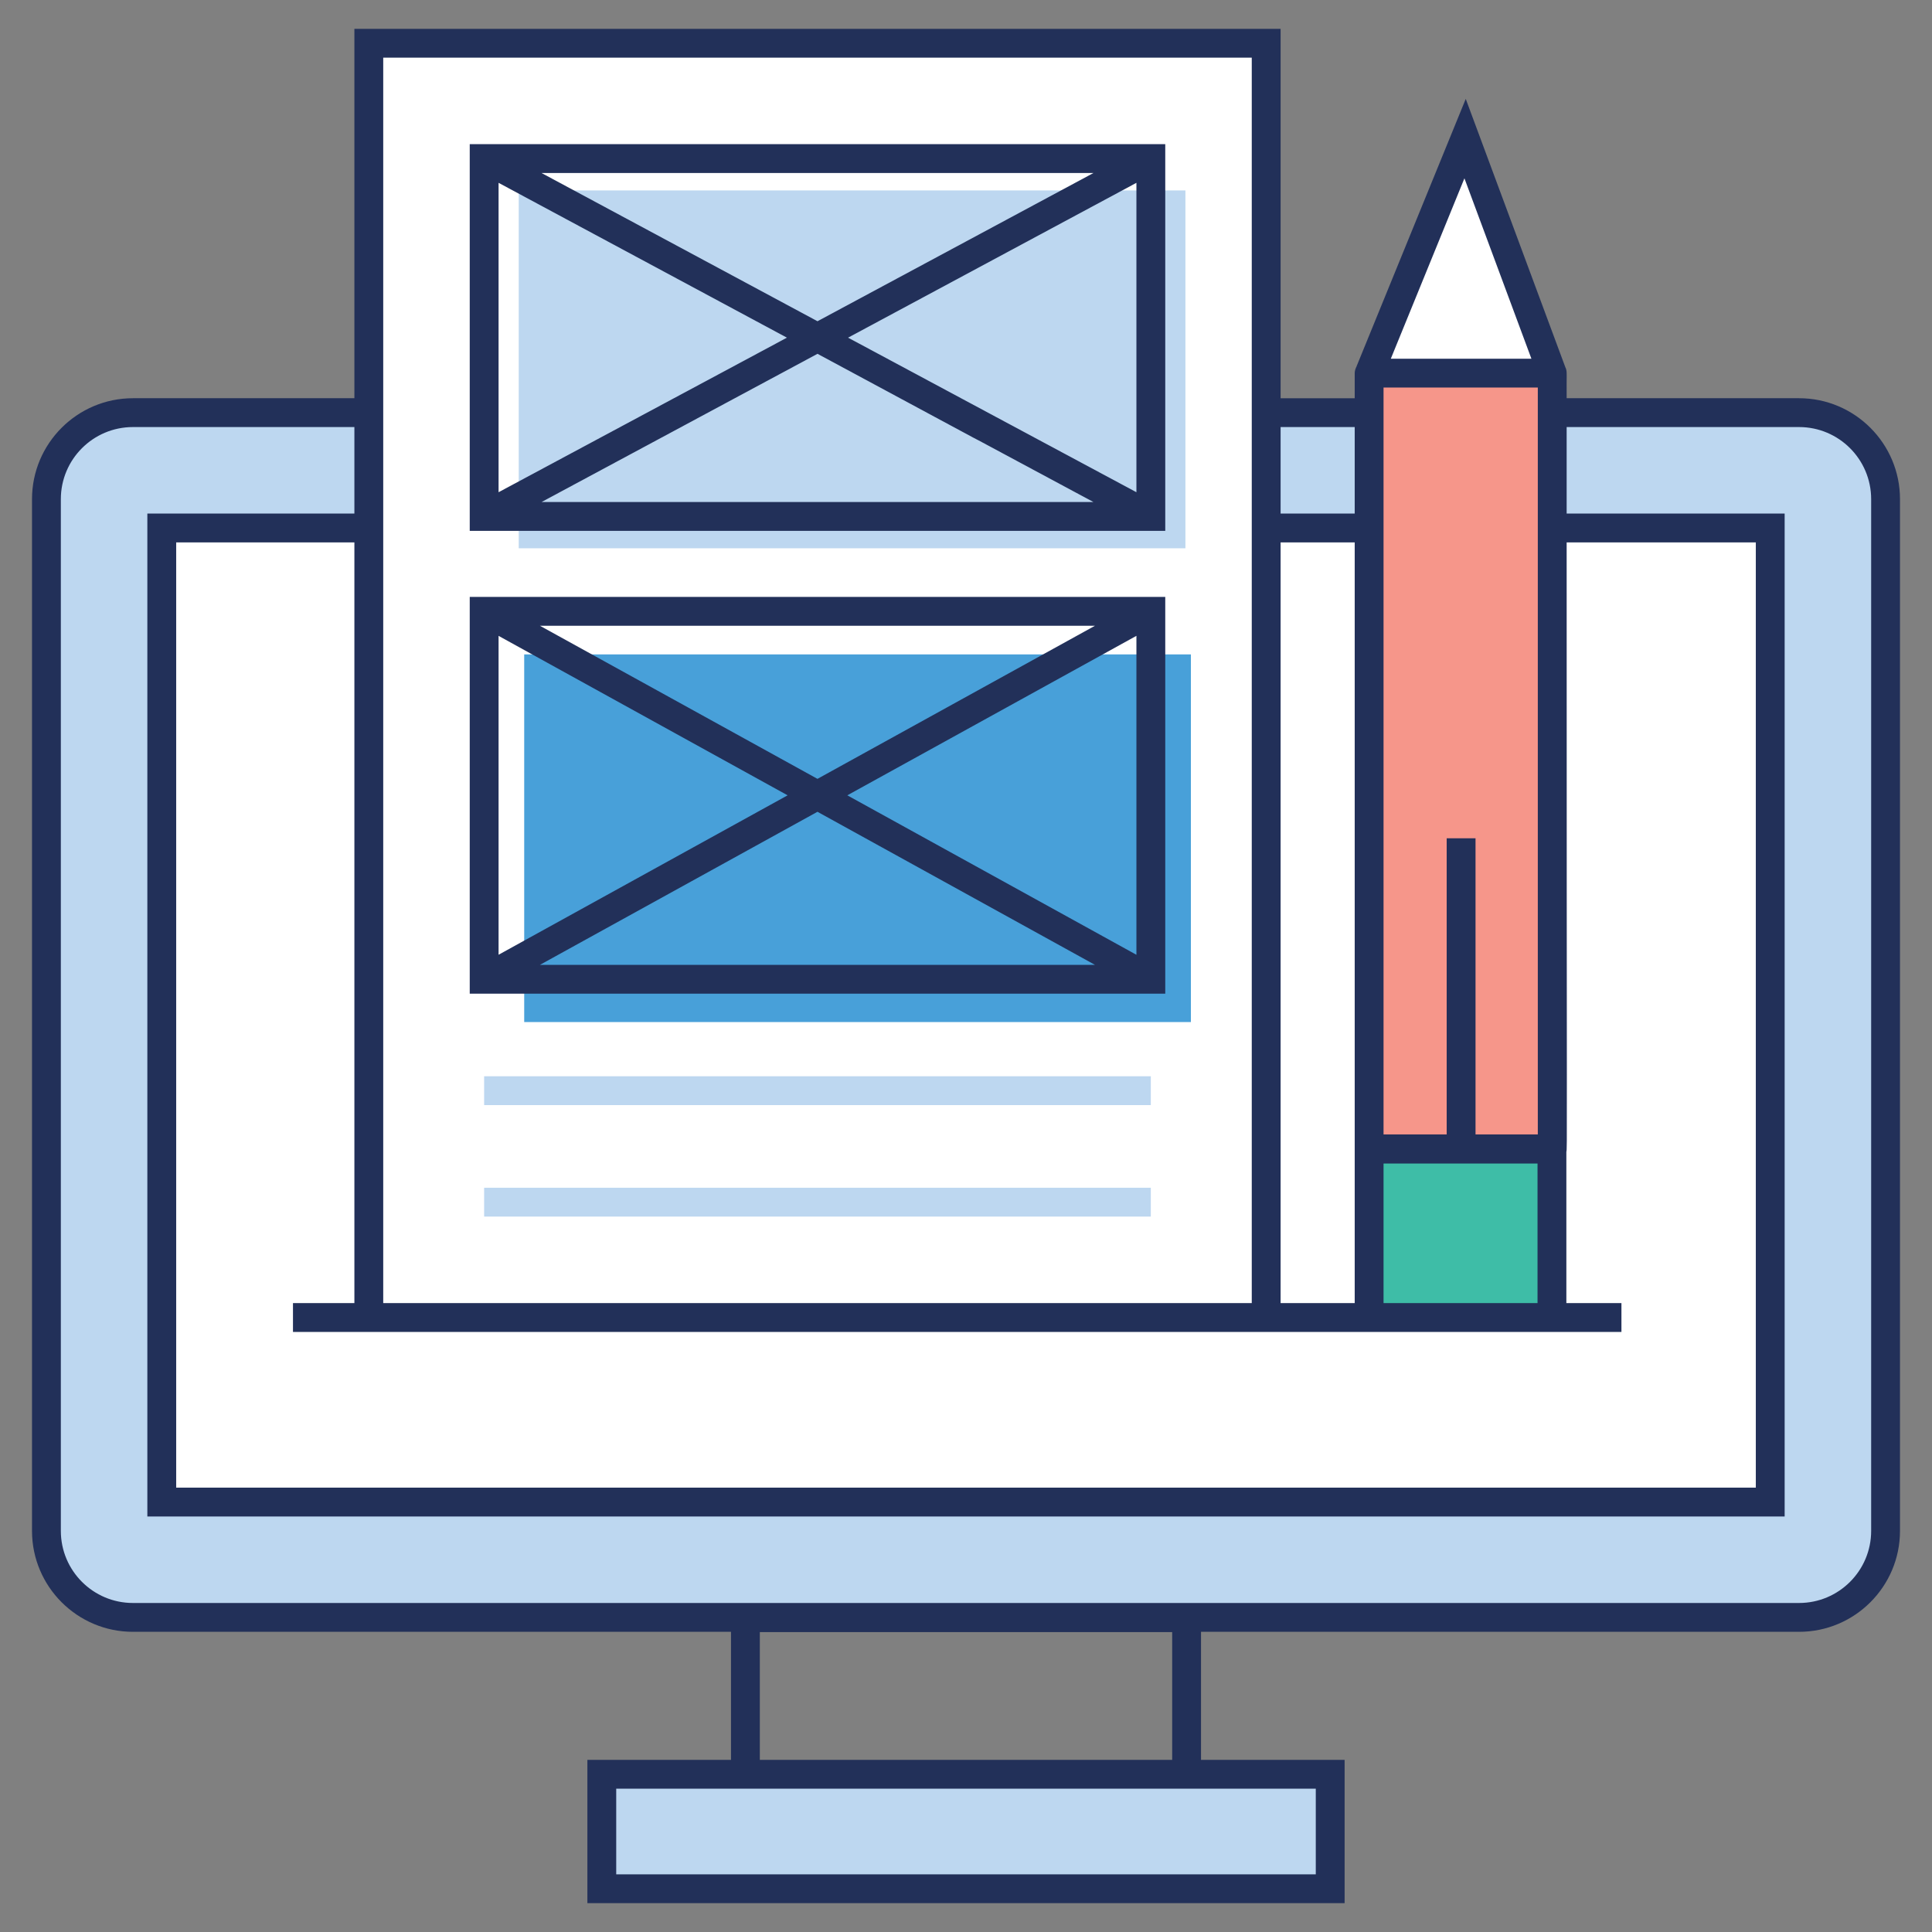 <svg xmlns="http://www.w3.org/2000/svg" enable-background="new 0 0 67 67" viewBox="0 0 67 67"><rect x="0" y="0" width="67" height="67" fill="#808080" stroke="none"/><rect width="25.261" height="3.97" x="20.87" y="61.533" fill="#BDD7F0"/><path fill="#BDD7F0" d="M65.392,17.307v35.787c0,1.657-1.343,3-3,3H4.608c-1.657,0-3-1.343-3-3V17.307
		c0-1.657,1.343-3,3-3h57.784C64.049,14.307,65.392,15.65,65.392,17.307z"/><rect width="55.784" height="33.788" x="5.608" y="18.307" fill="#FFF"/><rect width="31.12" height="44.186" x="12.789" y="1.504" fill="#FFF"/><rect width="23.12" height="12.75" x="18.179" y="22.694" fill="#48A0D9"/><rect width="23.12" height="12.41" x="17.989" y="6.604" fill="#BDD7F0"/><line x1="10.158" x2="56.227" y1="45.688" y2="45.688" fill="#BDD7F0"/><polyline fill="#FFF" points="53.828 12.945 50.808 4.807 47.51 12.886"/><rect width="6.347" height="26.898" x="47.479" y="12.944" fill="#F6968A"/><rect width="6.339" height="5.84" x="47.483" y="39.848" fill="#3EBDA7"/><rect width="23.12" height="1" x="16.789" y="41.19" fill="#BDD7F0"/><rect width="23.12" height="1" x="16.789" y="37.324" fill="#BDD7F0"/><path fill="#223059" d="M62.39,13.81h-8.06c-0.008-0.821,0.022-0.911-0.03-1.04
			c0-0.01-0.01-0.02-0.01-0.02c-1.192-3.211-3.615-9.74-3.459-9.321l-3.767,9.227
			c-0.001,0.001,0,0.004-0.004,0.004c-0.003,0.005-0.002,0.014-0.006,0.02l-0.007,0.017l0.002,0.001
			c-0.039,0.074-0.069,0.156-0.069,0.243v0.87h-2.57V1h-32.12v12.81H4.61
			c-1.93,0-3.5,1.57-3.5,3.5v35.78c0,1.93,1.57,3.5,3.5,3.5h20.74v4.44H20.37v4.97H46.63v-4.97h-4.98
			v-4.44h20.74c1.93,0,3.5-1.57,3.5-3.5V17.31C65.89,15.38,64.32,13.81,62.39,13.81z
			 M45.63,62.03v2.97H21.37v-2.97C28.53,62.03,38.461,62.03,45.63,62.03z M26.35,61.03v-4.43
			h14.3v4.43H26.35z M53.108,12.44H48.232l2.553-6.256L53.108,12.44z M47.98,13.44h5.35
			c0,9.897,0,10.377,0,25.9h-2.16V29.07h-1v10.27h-2.19C47.98,25.596,47.98,21.02,47.98,13.44z
			 M12.29,45.19h-2.13v1c14.069,0,31.975,0,46.07,0v-1h-1.91v-5.25
			c0.033-0.101,0.01-0.023,0.01-21.13h6.56v32.78H6.11V18.81h6.18V45.19z M47.98,40.35
			h5.34v4.84h-5.34V40.35z M46.98,45.19h-2.57V18.81h2.57
			C46.98,22.646,46.98,33.726,46.98,45.19z M46.98,14.81v3h-2.57v-3H46.98z M13.29,2h30.12
			c0,22.524,0,4.586,0,43.19h-30.12C13.29,36.095,13.29,11.479,13.29,2z M64.89,53.09
			c0,1.38-1.12,2.5-2.5,2.5H4.61c-1.38,0-2.5-1.12-2.5-2.5V17.31c0-1.38,1.12-2.5,2.5-2.5h7.68v3H5.11
			v34.78h56.78V17.81h-7.56v-3h8.06c1.38,0,2.5,1.12,2.5,2.5V53.09z"/><path fill="#223059" d="M40.41 20.7h-24.12v13.76h24.12V20.7zM27.314 27.581l-10.024 5.529V22.051L27.314 27.581zM18.723 21.7h19.251l-9.625 5.31L18.723 21.7zM28.349 28.152l9.623 5.308H18.725L28.349 28.152zM29.384 27.581l10.026-5.531v11.061L29.384 27.581zM40.41 13.81V5h-24.12c0 7.429 0 5.688 0 13.41h24.12C40.41 18.195 40.41 13.707 40.41 13.81zM39.41 17.07c-.105-.056-10.102-5.415-10-5.36l10-5.37C39.41 7.087 39.41 17.578 39.41 17.07zM18.78 17.41c.103-.055 7.178-3.855 9.57-5.14 11.342 6.104.173.093 9.57 5.14H18.78zM37.92 6l-9.57 5.14-9.57-5.14H37.92zM17.29 6.34l10 5.37c-1.022.548 3.704-1.985-10 5.36C17.29 14.158 17.29 8.008 17.29 6.34z"/></svg>